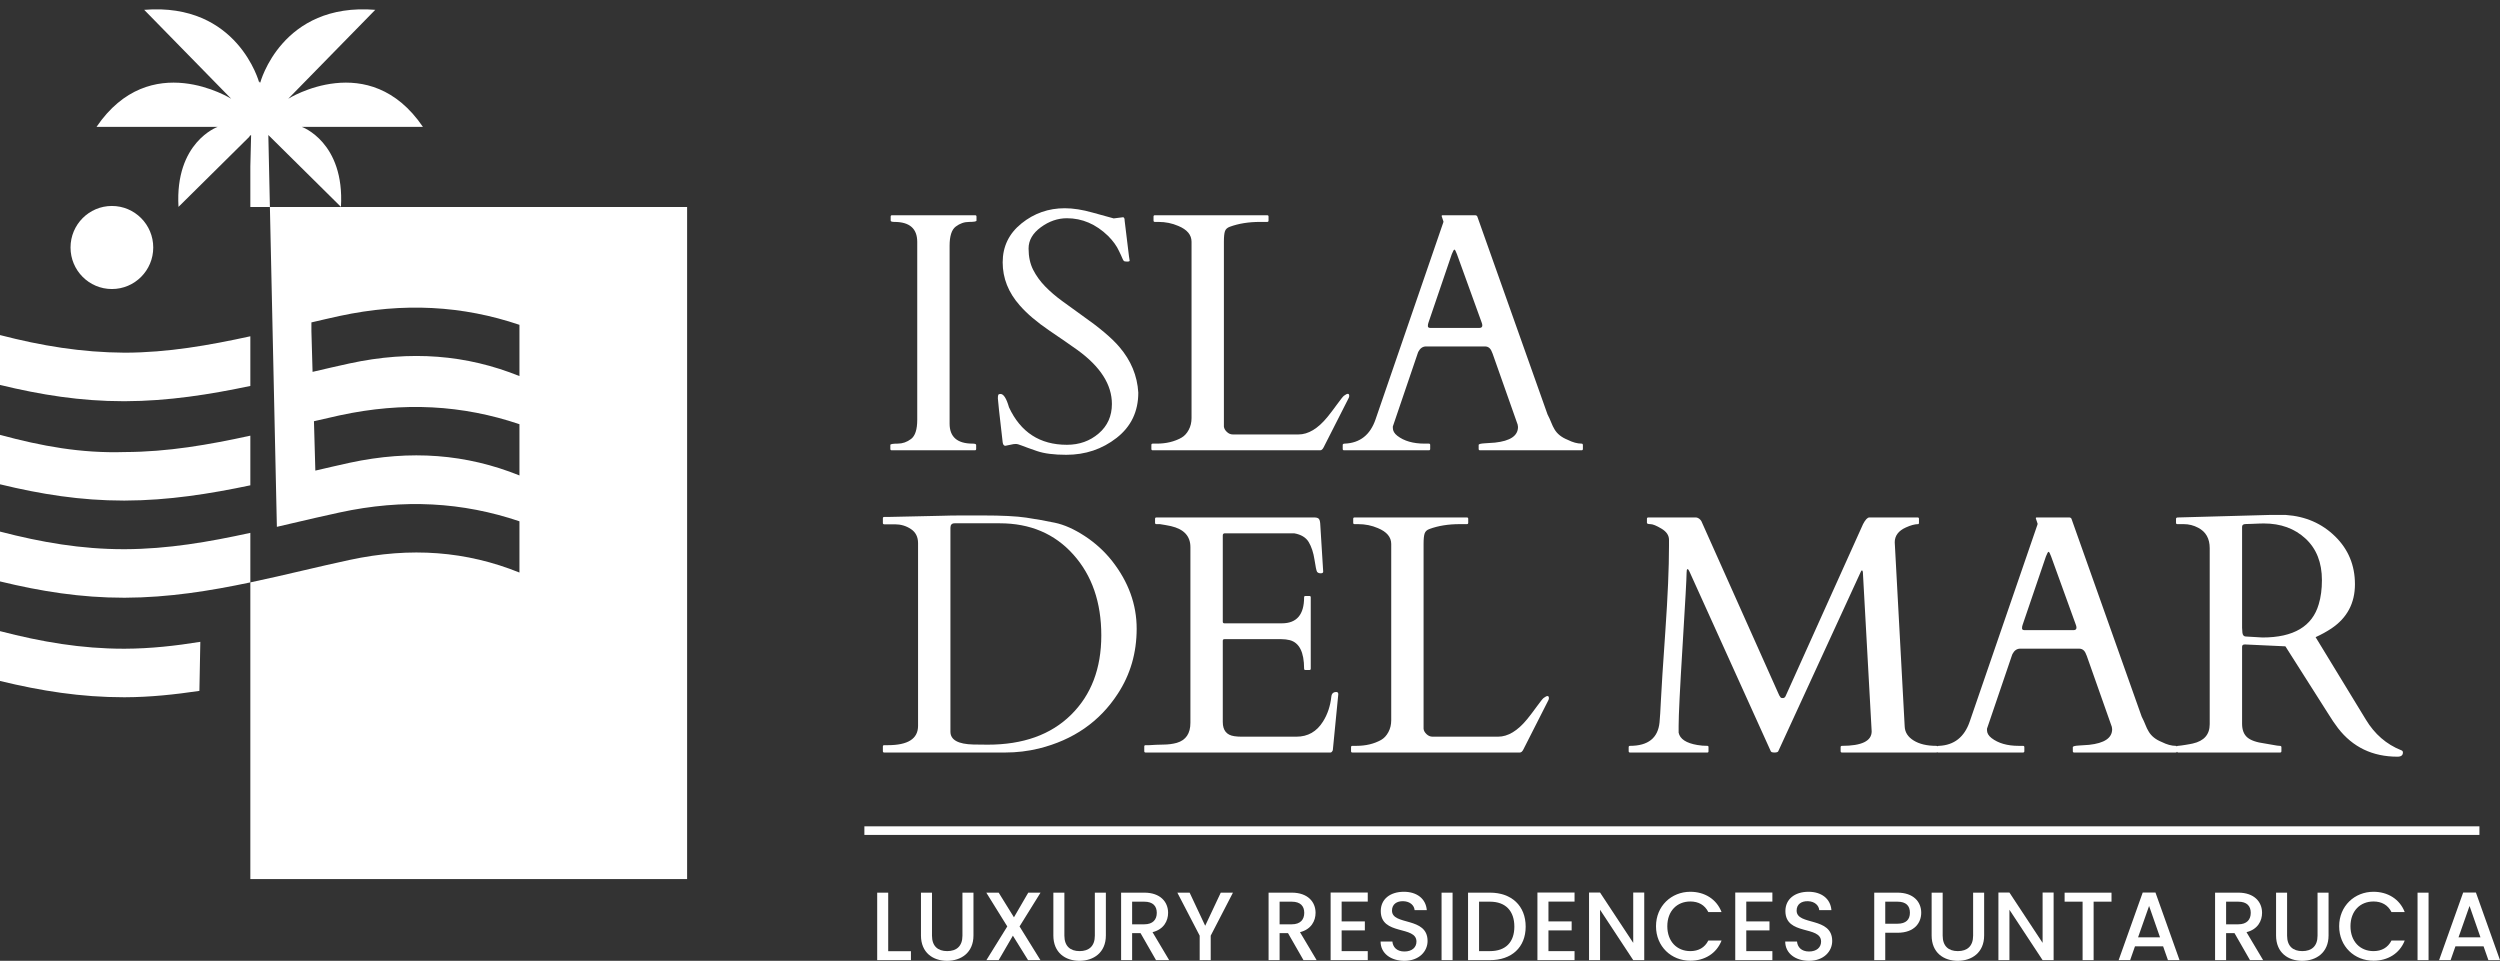 <?xml version="1.0" standalone="no"?>
<!-- Generator: Adobe Fireworks 10, Export SVG Extension by Aaron Beall (http://fireworks.abeall.com) . Version: 0.6.1  -->
<!DOCTYPE svg PUBLIC "-//W3C//DTD SVG 1.1//EN" "http://www.w3.org/Graphics/SVG/1.1/DTD/svg11.dtd">
<svg id="Untitled-P%E1gina%201" viewBox="0 0 268 103" style="background-color:#ffffff00" version="1.1"
	xmlns="http://www.w3.org/2000/svg" xmlns:xlink="http://www.w3.org/1999/xlink" xml:space="preserve"
	x="0px" y="0px" width="268px" height="103px"
>
	<rect x="0" y="0" width="268" height="103" fill="#333333" stroke="none"/>
	<g>
		<path d="M 98.328 25.933 C 98.328 24.503 97.509 23.789 95.872 23.789 C 95.611 23.789 95.48 23.742 95.48 23.646 L 95.48 23.217 C 95.48 23.122 95.528 23.074 95.623 23.074 L 104.538 23.074 C 104.632 23.074 104.68 23.122 104.68 23.217 L 104.68 23.646 C 104.68 23.742 104.418 23.789 103.897 23.789 C 103.374 23.789 102.894 23.956 102.455 24.289 C 102.016 24.623 101.797 25.308 101.797 26.344 L 101.797 45.412 C 101.797 46.842 102.622 47.557 104.27 47.557 C 104.519 47.557 104.644 47.605 104.644 47.7 L 104.644 48.129 C 104.644 48.224 104.597 48.272 104.502 48.272 L 95.587 48.272 C 95.492 48.272 95.445 48.224 95.445 48.129 L 95.445 47.7 C 95.445 47.605 95.706 47.557 96.228 47.557 C 96.75 47.557 97.23 47.391 97.669 47.056 C 98.108 46.723 98.328 46.038 98.328 45.001 L 98.328 25.933 Z" fill="#ffffff"/>
		<path d="M 120.387 23.288 C 120.505 23.288 120.565 23.419 120.565 23.682 L 121.028 27.488 C 121.075 27.726 121.099 27.879 121.099 27.944 C 121.099 28.009 121.007 28.042 120.824 28.042 C 120.639 28.042 120.524 28.018 120.476 27.971 C 120.429 27.923 120.381 27.842 120.334 27.729 C 120.287 27.616 120.23 27.488 120.165 27.345 C 120.099 27.202 120.032 27.059 119.96 26.916 C 119.712 26.368 119.32 25.826 118.786 25.29 C 117.481 24.027 116.01 23.395 114.373 23.395 C 113.388 23.395 112.457 23.717 111.58 24.36 C 110.701 25.004 110.263 25.763 110.263 26.639 C 110.263 27.515 110.426 28.274 110.752 28.918 C 111.079 29.561 111.509 30.157 112.042 30.705 C 112.576 31.253 113.187 31.777 113.875 32.278 C 114.563 32.778 115.263 33.284 115.974 33.797 C 117.861 35.119 119.201 36.251 119.996 37.192 C 121.241 38.645 121.918 40.278 122.025 42.088 C 122.025 44.114 121.251 45.731 119.702 46.941 C 118.154 48.15 116.354 48.755 114.302 48.755 C 112.985 48.755 111.939 48.62 111.162 48.353 C 110.384 48.084 109.847 47.891 109.551 47.772 C 109.255 47.653 109.038 47.593 108.902 47.593 C 108.766 47.593 108.68 47.599 108.644 47.611 L 107.772 47.789 C 107.618 47.789 107.522 47.665 107.487 47.414 C 107.144 44.46 106.971 42.89 106.971 42.705 C 106.971 42.52 106.986 42.395 107.016 42.33 C 107.045 42.264 107.125 42.232 107.256 42.232 C 107.587 42.232 107.89 42.708 108.163 43.661 C 109.408 46.342 111.479 47.682 114.373 47.682 C 115.702 47.682 116.837 47.277 117.781 46.467 C 118.724 45.657 119.196 44.602 119.196 43.304 C 119.196 41.23 117.961 39.3 115.494 37.514 C 114.794 37.014 113.785 36.316 112.469 35.423 C 111.153 34.529 110.103 33.636 109.32 32.742 C 108.098 31.36 107.487 29.821 107.487 28.122 C 107.487 26.425 108.16 25.034 109.507 23.95 C 110.853 22.866 112.398 22.323 114.142 22.323 C 115.043 22.323 116.037 22.479 117.122 22.788 C 118.208 23.098 118.964 23.306 119.391 23.413 L 120.387 23.288 Z" fill="#ffffff"/>
		<path d="M 123.569 48.272 C 123.473 48.272 123.427 48.224 123.427 48.129 L 123.427 47.699 C 123.427 47.605 123.473 47.557 123.569 47.557 L 123.996 47.557 C 125.015 47.557 125.906 47.343 126.665 46.913 C 126.974 46.735 127.228 46.458 127.43 46.082 C 127.632 45.707 127.733 45.287 127.733 44.823 L 127.733 25.915 C 127.733 25.177 127.258 24.611 126.309 24.218 C 125.644 23.931 124.939 23.789 124.192 23.789 L 123.8 23.789 C 123.705 23.789 123.658 23.741 123.658 23.646 L 123.658 23.217 C 123.658 23.122 123.705 23.074 123.8 23.074 L 135.846 23.074 C 135.942 23.074 135.988 23.122 135.988 23.217 L 135.988 23.646 C 135.988 23.741 135.942 23.789 135.846 23.789 L 135.082 23.789 C 133.859 23.789 132.78 23.962 131.843 24.307 C 131.571 24.403 131.395 24.56 131.318 24.781 C 131.24 25.001 131.202 25.38 131.202 25.915 L 131.202 45.734 C 131.226 45.937 131.332 46.128 131.523 46.306 C 131.713 46.485 131.926 46.574 132.163 46.574 L 139.191 46.574 C 140.247 46.574 141.284 45.948 142.305 44.698 C 142.578 44.364 142.917 43.92 143.319 43.366 C 143.722 42.812 143.971 42.499 144.067 42.428 C 144.446 42.142 144.637 42.149 144.637 42.446 C 144.637 42.517 144.618 42.589 144.582 42.661 L 141.896 47.95 C 141.789 48.165 141.665 48.272 141.523 48.272 L 123.569 48.272 Z" fill="#ffffff"/>
		<path d="M 153.316 48.129 C 153.316 48.224 153.268 48.271 153.173 48.271 L 144.081 48.271 C 143.986 48.271 143.939 48.224 143.939 48.129 L 143.939 47.7 C 143.939 47.605 144.016 47.556 144.17 47.556 C 145.796 47.485 146.893 46.615 147.462 44.948 L 154.722 23.842 C 154.733 23.819 154.74 23.789 154.74 23.753 L 154.544 23.164 C 154.544 23.104 154.568 23.074 154.615 23.074 L 158.174 23.074 C 158.197 23.086 158.23 23.098 158.272 23.109 C 158.313 23.122 158.346 23.157 158.37 23.217 L 165.896 44.429 C 166.062 44.752 166.196 45.044 166.297 45.305 C 166.398 45.568 166.513 45.805 166.643 46.02 C 166.927 46.509 167.397 46.884 168.05 47.146 C 168.595 47.42 169.093 47.556 169.544 47.556 C 169.638 47.556 169.686 47.611 169.686 47.718 L 169.686 48.129 C 169.686 48.224 169.638 48.271 169.544 48.271 L 158.655 48.271 C 158.559 48.271 158.512 48.224 158.512 48.129 L 158.512 47.7 C 158.512 47.605 158.731 47.545 159.17 47.522 C 159.609 47.497 159.971 47.474 160.256 47.449 C 161.904 47.271 162.729 46.712 162.729 45.77 C 162.729 45.698 162.717 45.615 162.693 45.52 L 160.007 37.907 C 159.995 37.883 159.971 37.829 159.936 37.746 C 159.793 37.341 159.544 37.138 159.188 37.138 L 152.872 37.138 C 152.516 37.138 152.237 37.335 152.034 37.727 C 152 37.812 151.981 37.859 151.981 37.871 L 149.313 45.716 L 149.313 45.877 C 149.313 46.187 149.472 46.467 149.793 46.717 C 150.517 47.277 151.489 47.556 152.711 47.556 L 153.173 47.556 C 153.268 47.556 153.316 47.605 153.316 47.7 L 153.316 48.129 ZM 158.583 35.154 C 158.797 35.154 158.904 35.065 158.904 34.887 C 158.904 34.791 158.879 34.684 158.832 34.565 L 156.181 27.238 C 156.062 26.916 155.973 26.756 155.914 26.756 C 155.854 26.756 155.76 26.922 155.629 27.256 L 153.138 34.565 C 153.091 34.684 153.067 34.813 153.067 34.949 C 153.067 35.086 153.156 35.154 153.334 35.154 L 158.583 35.154 Z" fill="#ffffff"/>
		<path d="M 94.644 55.562 C 94.644 55.465 94.691 55.418 94.787 55.418 L 95.178 55.418 L 100.889 55.293 C 101.577 55.269 102.324 55.257 103.132 55.257 L 105.356 55.257 C 107.42 55.257 108.971 55.335 110.009 55.49 C 111.047 55.645 112.066 55.827 113.07 56.035 C 114.072 56.244 115.139 56.717 116.272 57.456 C 117.404 58.195 118.386 59.088 119.217 60.136 C 120.972 62.376 121.851 64.794 121.851 67.392 C 121.851 69.989 121.174 72.318 119.822 74.379 C 117.876 77.37 115.059 79.323 111.37 80.241 C 110.196 80.527 108.992 80.67 107.758 80.67 L 94.787 80.67 C 94.691 80.67 94.644 80.622 94.644 80.527 L 94.644 80.026 C 94.644 79.931 94.691 79.883 94.787 79.883 L 95.178 79.883 C 97.337 79.883 98.416 79.193 98.416 77.81 L 98.416 58.224 C 98.416 57.557 98.161 57.054 97.651 56.714 C 97.141 56.374 96.566 56.205 95.925 56.205 L 94.787 56.205 C 94.691 56.205 94.644 56.157 94.644 56.062 L 94.644 55.562 ZM 102.331 56.097 C 102.034 56.097 101.886 56.258 101.886 56.58 L 101.886 78.436 C 101.886 79.317 102.71 79.776 104.359 79.812 C 104.846 79.823 105.356 79.829 105.889 79.829 C 109.674 79.829 112.648 78.764 114.813 76.631 C 116.978 74.498 118.06 71.66 118.06 68.115 C 118.06 64.572 117.061 61.682 115.062 59.449 C 113.063 57.214 110.432 56.097 107.171 56.097 L 102.331 56.097 Z" fill="#ffffff"/>
		<path d="M 122.665 80.527 L 122.665 80.026 C 122.665 79.931 122.712 79.883 122.807 79.883 L 123.199 79.883 C 123.697 79.847 124.207 79.828 124.729 79.82 C 125.251 79.815 125.725 79.752 126.153 79.633 C 127.125 79.347 127.612 78.632 127.612 77.488 L 127.612 58.653 C 127.612 57.473 126.918 56.723 125.53 56.401 C 125.139 56.318 124.741 56.247 124.338 56.186 L 123.964 56.186 C 123.869 56.186 123.822 56.14 123.822 56.044 L 123.822 55.615 C 123.822 55.52 123.869 55.472 123.964 55.472 L 140.886 55.472 C 141.099 55.472 141.253 55.511 141.348 55.588 C 141.443 55.666 141.502 55.835 141.525 56.097 L 141.846 61.28 C 141.846 61.399 141.757 61.459 141.58 61.459 C 141.401 61.459 141.271 61.404 141.187 61.297 C 141.117 61.179 141.025 60.744 140.913 59.993 C 140.799 59.243 140.594 58.617 140.298 58.117 C 140.002 57.617 139.481 57.301 138.732 57.17 L 131.313 57.17 C 131.158 57.17 131.082 57.247 131.082 57.402 L 131.082 66.641 C 131.082 66.76 131.141 66.82 131.259 66.82 L 137.416 66.82 C 139.006 66.82 139.8 65.891 139.8 64.032 C 139.8 63.936 139.847 63.889 139.943 63.889 L 140.37 63.889 C 140.465 63.889 140.512 63.936 140.512 64.032 L 140.512 71.681 C 140.512 71.776 140.465 71.824 140.37 71.824 L 139.943 71.824 C 139.847 71.824 139.8 71.776 139.8 71.681 C 139.8 69.918 139.29 68.899 138.27 68.625 C 137.985 68.554 137.683 68.517 137.363 68.517 L 131.259 68.517 C 131.141 68.517 131.082 68.577 131.082 68.696 L 131.082 77.399 C 131.082 78.293 131.491 78.799 132.309 78.918 C 132.547 78.954 132.796 78.972 133.057 78.972 L 138.982 78.972 C 140.203 78.972 141.152 78.43 141.828 77.346 C 142.315 76.571 142.612 75.684 142.719 74.683 C 142.753 74.349 142.932 74.183 143.252 74.183 C 143.395 74.183 143.465 74.26 143.465 74.415 L 142.878 80.42 C 142.808 80.587 142.724 80.67 142.629 80.67 L 122.807 80.67 C 122.712 80.67 122.665 80.622 122.665 80.527 L 122.665 80.527 Z" fill="#ffffff"/>
		<path d="M 144.975 80.67 C 144.879 80.67 144.832 80.622 144.832 80.527 L 144.832 80.098 C 144.832 80.003 144.879 79.955 144.975 79.955 L 145.402 79.955 C 146.421 79.955 147.312 79.74 148.071 79.311 C 148.379 79.132 148.633 78.857 148.836 78.48 C 149.037 78.105 149.139 77.685 149.139 77.221 L 149.139 58.313 C 149.139 57.575 148.663 57.009 147.715 56.616 C 147.05 56.329 146.345 56.187 145.598 56.187 L 145.205 56.187 C 145.111 56.187 145.064 56.139 145.064 56.044 L 145.064 55.615 C 145.064 55.519 145.111 55.472 145.205 55.472 L 157.252 55.472 C 157.347 55.472 157.394 55.519 157.394 55.615 L 157.394 56.044 C 157.394 56.139 157.347 56.187 157.252 56.187 L 156.487 56.187 C 155.265 56.187 154.185 56.36 153.248 56.705 C 152.976 56.801 152.801 56.958 152.724 57.179 C 152.646 57.399 152.607 57.777 152.607 58.313 L 152.607 78.132 C 152.632 78.335 152.738 78.526 152.928 78.704 C 153.118 78.883 153.331 78.972 153.569 78.972 L 160.596 78.972 C 161.653 78.972 162.69 78.346 163.711 77.096 C 163.983 76.762 164.322 76.319 164.725 75.764 C 165.128 75.21 165.377 74.897 165.473 74.826 C 165.852 74.54 166.042 74.546 166.042 74.844 C 166.042 74.915 166.023 74.987 165.988 75.058 L 163.302 80.348 C 163.195 80.563 163.071 80.67 162.928 80.67 L 144.975 80.67 Z" fill="#ffffff"/>
		<path d="M 183.045 79.955 C 183.116 79.955 183.152 80.003 183.152 80.098 L 183.152 80.527 C 183.152 80.622 183.116 80.67 183.045 80.67 L 174.736 80.67 C 174.641 80.67 174.593 80.622 174.593 80.527 L 174.593 80.098 C 174.593 80.003 174.641 79.955 174.736 79.955 C 176.68 79.955 177.737 79.115 177.903 77.436 C 177.95 76.947 178 76.133 178.054 74.996 C 178.107 73.858 178.264 71.409 178.526 67.651 C 178.787 63.892 178.917 60.85 178.917 58.528 L 178.917 57.867 C 178.917 57.39 178.647 56.991 178.107 56.669 C 177.568 56.347 177.172 56.187 176.924 56.187 C 176.675 56.187 176.551 56.139 176.551 56.044 L 176.551 55.614 C 176.551 55.519 176.598 55.472 176.693 55.472 L 181.836 55.472 C 182.06 55.507 182.245 55.639 182.386 55.865 L 190.732 74.54 C 190.791 74.624 190.838 74.695 190.875 74.754 C 190.91 74.814 190.999 74.841 191.14 74.835 C 191.283 74.829 191.39 74.725 191.461 74.522 L 199.718 56.187 C 199.967 55.71 200.192 55.472 200.393 55.472 L 205.571 55.472 C 205.666 55.472 205.714 55.519 205.714 55.614 L 205.714 56.044 C 205.714 56.139 205.685 56.187 205.625 56.187 C 205.269 56.187 204.83 56.306 204.308 56.544 C 203.514 56.901 203.116 57.432 203.116 58.135 L 204.183 77.882 C 204.207 78.501 204.528 79.002 205.145 79.383 C 205.76 79.764 206.568 79.955 207.565 79.955 C 207.659 79.955 207.707 80.003 207.707 80.098 L 207.707 80.527 C 207.707 80.622 207.659 80.67 207.565 80.67 L 197.458 80.67 C 197.363 80.67 197.315 80.622 197.315 80.527 L 197.315 80.098 C 197.315 80.003 197.363 79.955 197.458 79.955 C 199.581 79.955 200.643 79.436 200.643 78.4 L 199.7 61.334 C 199.688 61.215 199.655 61.155 199.602 61.155 C 199.548 61.155 199.504 61.208 199.468 61.316 L 190.625 80.544 C 190.577 80.628 190.441 80.67 190.215 80.67 C 189.991 80.67 189.86 80.622 189.825 80.527 L 181.106 61.262 C 181.035 61.096 180.966 61.012 180.901 61.012 C 180.835 61.012 180.803 61.142 180.803 61.405 C 180.803 61.953 180.66 64.538 180.376 69.161 C 180.092 73.784 179.949 76.667 179.949 77.811 L 179.949 78.544 C 180.092 79.222 180.762 79.663 181.96 79.865 C 182.304 79.925 182.665 79.955 183.045 79.955 L 183.045 79.955 Z" fill="#ffffff"/>
		<path d="M 217.01 80.527 C 217.01 80.622 216.962 80.67 216.867 80.67 L 207.775 80.67 C 207.68 80.67 207.633 80.622 207.633 80.527 L 207.633 80.098 C 207.633 80.003 207.709 79.955 207.863 79.955 C 209.489 79.883 210.586 79.013 211.156 77.346 L 218.415 56.24 C 218.427 56.217 218.434 56.186 218.434 56.151 L 218.238 55.562 C 218.238 55.502 218.262 55.472 218.309 55.472 L 221.868 55.472 C 221.891 55.484 221.923 55.496 221.966 55.507 C 222.007 55.52 222.039 55.555 222.063 55.615 L 229.59 76.827 C 229.755 77.15 229.89 77.441 229.99 77.703 C 230.091 77.965 230.207 78.203 230.337 78.418 C 230.621 78.907 231.091 79.282 231.743 79.544 C 232.288 79.817 232.787 79.955 233.238 79.955 C 233.332 79.955 233.38 80.008 233.38 80.116 L 233.38 80.527 C 233.38 80.622 233.332 80.67 233.238 80.67 L 222.348 80.67 C 222.253 80.67 222.206 80.622 222.206 80.527 L 222.206 80.098 C 222.206 80.003 222.425 79.943 222.864 79.919 C 223.303 79.895 223.665 79.872 223.95 79.847 C 225.598 79.669 226.422 79.109 226.422 78.168 C 226.422 78.097 226.411 78.013 226.387 77.917 L 223.7 70.305 C 223.689 70.281 223.665 70.228 223.629 70.144 C 223.487 69.739 223.238 69.536 222.881 69.536 L 216.565 69.536 C 216.209 69.536 215.93 69.733 215.728 70.125 C 215.693 70.21 215.675 70.257 215.675 70.269 L 213.006 78.114 L 213.006 78.275 C 213.006 78.584 213.166 78.865 213.487 79.116 C 214.21 79.675 215.183 79.955 216.404 79.955 L 216.867 79.955 C 216.962 79.955 217.01 80.003 217.01 80.098 L 217.01 80.527 ZM 222.276 67.552 C 222.49 67.552 222.597 67.463 222.597 67.284 C 222.597 67.189 222.573 67.082 222.526 66.963 L 219.874 59.636 C 219.756 59.314 219.667 59.153 219.608 59.153 C 219.548 59.153 219.454 59.32 219.323 59.654 L 216.832 66.963 C 216.784 67.082 216.761 67.21 216.761 67.348 C 216.761 67.484 216.85 67.552 217.028 67.552 L 222.276 67.552 Z" fill="#ffffff"/>
		<path d="M 233.482 80.67 C 233.388 80.67 233.34 80.55 233.34 80.312 L 233.34 80.098 C 233.34 80.003 233.388 79.955 233.482 79.955 C 233.554 79.955 233.667 79.943 233.821 79.919 C 233.975 79.895 234.135 79.872 234.301 79.847 C 234.468 79.823 234.621 79.796 234.764 79.767 C 234.905 79.738 235.007 79.717 235.067 79.705 C 236.276 79.431 236.881 78.74 236.881 77.632 L 236.881 58.76 C 236.881 57.736 236.472 57.009 235.654 56.58 C 235.167 56.318 234.645 56.186 234.088 56.186 L 233.412 56.186 C 233.316 56.186 233.269 56.14 233.269 56.044 L 233.269 55.615 C 233.269 55.52 233.34 55.472 233.482 55.472 L 243.251 55.204 L 245.048 55.204 C 247.148 55.347 248.907 56.112 250.325 57.501 C 251.741 58.888 252.45 60.598 252.45 62.629 C 252.45 64.661 251.608 66.242 249.924 67.374 C 249.402 67.719 248.838 68.03 248.233 68.303 L 253.625 77.15 C 254.562 78.698 255.82 79.788 257.397 80.42 C 257.527 80.456 257.593 80.538 257.593 80.67 C 257.593 80.967 257.397 81.117 257.006 81.117 C 254.337 81.117 252.213 80.098 250.636 78.06 C 250.291 77.608 249.947 77.102 249.603 76.541 L 244.995 69.286 L 240.76 69.09 L 240.618 69.09 C 240.44 69.09 240.351 69.172 240.351 69.34 L 240.351 77.578 C 240.351 78.234 240.535 78.722 240.903 79.043 C 241.271 79.365 241.904 79.586 242.807 79.705 C 243.043 79.74 243.335 79.791 243.679 79.856 C 244.023 79.923 244.257 79.955 244.382 79.955 C 244.506 79.955 244.568 80.003 244.568 80.098 L 244.568 80.527 C 244.568 80.622 244.52 80.67 244.426 80.67 L 233.482 80.67 ZM 241.792 56.142 C 241.65 56.148 241.499 56.154 241.339 56.16 C 241.179 56.166 240.974 56.172 240.725 56.178 C 240.476 56.184 240.351 56.282 240.351 56.473 L 240.351 67.303 L 240.387 67.838 C 240.422 68.089 240.535 68.22 240.725 68.232 L 242.54 68.339 C 245.873 68.339 247.883 67.148 248.571 64.765 C 248.797 64.014 248.91 63.156 248.91 62.192 C 248.91 60.309 248.325 58.826 247.157 57.742 C 245.989 56.658 244.497 56.115 242.682 56.115 C 242.516 56.115 242.362 56.118 242.22 56.124 C 242.077 56.13 241.934 56.136 241.792 56.142 L 241.792 56.142 Z" fill="#ffffff"/>
		<path d="M 92.662 89.503 L 265.795 89.503 L 265.795 88.582 L 92.662 88.582 L 92.662 89.503 Z" fill="#ffffff"/>
		<g>
			<path d="M 203.405 99.992 L 202.099 99.992 L 202.099 102.927 L 200.918 102.927 L 200.918 95.692 L 203.405 95.692 C 205.116 95.692 205.955 96.67 205.955 97.847 C 205.955 98.877 205.282 99.992 203.405 99.992 ZM 203.405 99.023 C 204.328 99.023 204.743 98.576 204.743 97.847 C 204.743 97.098 204.328 96.66 203.405 96.66 L 202.099 96.66 L 202.099 99.023 L 203.405 99.023 Z" fill="#ffffff"/>
			<path d="M 207.071 95.692 L 208.254 95.692 L 208.254 100.304 C 208.254 101.428 208.886 101.959 209.881 101.959 C 210.886 101.959 211.518 101.428 211.518 100.304 L 211.518 95.692 L 212.7 95.692 L 212.7 100.283 C 212.7 102.126 211.373 103 209.87 103 C 208.357 103 207.071 102.126 207.071 100.283 L 207.071 95.692 Z" fill="#ffffff"/>
			<path d="M 220.148 95.682 L 220.148 102.927 L 218.967 102.927 L 215.411 97.525 L 215.411 102.927 L 214.23 102.927 L 214.23 95.682 L 215.411 95.682 L 218.967 101.075 L 218.967 95.682 L 220.148 95.682 Z" fill="#ffffff"/>
			<path d="M 221.326 95.692 L 226.354 95.692 L 226.354 96.66 L 224.436 96.66 L 224.436 102.927 L 223.254 102.927 L 223.254 96.66 L 221.326 96.66 L 221.326 95.692 Z" fill="#ffffff"/>
			<path d="M 231.886 101.449 L 228.869 101.449 L 228.351 102.927 L 227.118 102.927 L 229.698 95.682 L 231.067 95.682 L 233.647 102.927 L 232.404 102.927 L 231.886 101.449 ZM 230.382 97.118 L 229.201 100.481 L 231.554 100.481 L 230.382 97.118 Z" fill="#ffffff"/>
			<path d="M 239.944 95.692 C 241.654 95.692 242.494 96.681 242.494 97.858 C 242.494 98.711 242.038 99.627 240.825 99.929 L 242.608 102.927 L 241.198 102.927 L 239.54 100.033 L 238.638 100.033 L 238.638 102.927 L 237.456 102.927 L 237.456 95.692 L 239.944 95.692 ZM 239.944 96.66 L 238.638 96.66 L 238.638 99.086 L 239.944 99.086 C 240.867 99.086 241.281 98.576 241.281 97.858 C 241.281 97.129 240.867 96.66 239.944 96.66 Z" fill="#ffffff"/>
			<path d="M 243.994 95.692 L 245.176 95.692 L 245.176 100.304 C 245.176 101.428 245.808 101.959 246.803 101.959 C 247.809 101.959 248.441 101.428 248.441 100.304 L 248.441 95.692 L 249.622 95.692 L 249.622 100.283 C 249.622 102.126 248.296 103 246.792 103 C 245.279 103 243.994 102.126 243.994 100.283 L 243.994 95.692 Z" fill="#ffffff"/>
			<path d="M 254.438 95.598 C 255.941 95.598 257.237 96.358 257.786 97.774 L 256.366 97.774 C 255.982 97.004 255.298 96.639 254.438 96.639 C 253.007 96.639 251.971 97.66 251.971 99.294 C 251.971 100.929 253.007 101.959 254.438 101.959 C 255.298 101.959 255.982 101.595 256.366 100.825 L 257.786 100.825 C 257.237 102.24 255.941 102.99 254.438 102.99 C 252.406 102.99 250.758 101.47 250.758 99.294 C 250.758 97.129 252.406 95.598 254.438 95.598 Z" fill="#ffffff"/>
			<path d="M 259.161 95.692 L 260.342 95.692 L 260.342 102.927 L 259.161 102.927 L 259.161 95.692 Z" fill="#ffffff"/>
			<path d="M 266.238 101.449 L 263.222 101.449 L 262.704 102.927 L 261.47 102.927 L 264.051 95.682 L 265.419 95.682 L 268 102.927 L 266.756 102.927 L 266.238 101.449 ZM 264.735 97.118 L 263.554 100.481 L 265.906 100.481 L 264.735 97.118 Z" fill="#ffffff"/>
		</g>
		<g>
			<path d="M 95.216 95.692 L 95.216 101.969 L 97.652 101.969 L 97.652 102.927 L 94.035 102.927 L 94.035 95.692 L 95.216 95.692 Z" fill="#ffffff"/>
			<path d="M 98.728 95.692 L 99.909 95.692 L 99.909 100.304 C 99.909 101.428 100.541 101.959 101.537 101.959 C 102.542 101.959 103.174 101.428 103.174 100.304 L 103.174 95.692 L 104.356 95.692 L 104.356 100.283 C 104.356 102.126 103.029 103 101.526 103 C 100.013 103 98.728 102.126 98.728 100.283 L 98.728 95.692 Z" fill="#ffffff"/>
			<path d="M 108.581 100.304 L 107.057 102.927 L 105.741 102.927 L 107.98 99.315 L 105.731 95.692 L 107.057 95.692 L 108.695 98.336 L 110.229 95.692 L 111.546 95.692 L 109.296 99.315 L 111.535 102.927 L 110.208 102.927 L 108.581 100.304 Z" fill="#ffffff"/>
			<path d="M 112.92 95.692 L 114.102 95.692 L 114.102 100.304 C 114.102 101.428 114.734 101.959 115.73 101.959 C 116.735 101.959 117.367 101.428 117.367 100.304 L 117.367 95.692 L 118.549 95.692 L 118.549 100.283 C 118.549 102.126 117.222 103 115.719 103 C 114.206 103 112.92 102.126 112.92 100.283 L 112.92 95.692 Z" fill="#ffffff"/>
			<path d="M 122.67 95.692 C 124.381 95.692 125.221 96.681 125.221 97.858 C 125.221 98.711 124.764 99.627 123.551 99.929 L 125.334 102.927 L 123.925 102.927 L 122.266 100.033 L 121.364 100.033 L 121.364 102.927 L 120.183 102.927 L 120.183 95.692 L 122.67 95.692 ZM 122.67 96.66 L 121.364 96.66 L 121.364 99.086 L 122.67 99.086 C 123.593 99.086 124.007 98.576 124.007 97.858 C 124.007 97.129 123.593 96.66 122.67 96.66 Z" fill="#ffffff"/>
			<path d="M 126.211 95.692 L 127.528 95.692 L 129.197 99.242 L 130.866 95.692 L 132.172 95.692 L 129.788 100.304 L 129.788 102.927 L 128.606 102.927 L 128.606 100.304 L 126.211 95.692 Z" fill="#ffffff"/>
			<path d="M 138.479 95.692 C 140.189 95.692 141.029 96.681 141.029 97.858 C 141.029 98.711 140.573 99.627 139.36 99.929 L 141.143 102.927 L 139.733 102.927 L 138.075 100.033 L 137.173 100.033 L 137.173 102.927 L 135.992 102.927 L 135.992 95.692 L 138.479 95.692 ZM 138.479 96.66 L 137.173 96.66 L 137.173 99.086 L 138.479 99.086 C 139.402 99.086 139.816 98.576 139.816 97.858 C 139.816 97.129 139.402 96.66 138.479 96.66 Z" fill="#ffffff"/>
			<path d="M 146.623 96.65 L 143.824 96.65 L 143.824 98.774 L 146.312 98.774 L 146.312 99.742 L 143.824 99.742 L 143.824 101.959 L 146.623 101.959 L 146.623 102.927 L 142.643 102.927 L 142.643 95.682 L 146.623 95.682 L 146.623 96.65 Z" fill="#ffffff"/>
			<path d="M 150.549 103 C 149.107 103 147.998 102.209 147.998 100.929 L 149.263 100.929 C 149.315 101.522 149.729 102.001 150.549 102.001 C 151.377 102.001 151.844 101.553 151.844 100.939 C 151.844 99.19 148.019 100.325 148.019 97.66 C 148.019 96.389 149.024 95.598 150.496 95.598 C 151.875 95.598 152.849 96.327 152.953 97.566 L 151.647 97.566 C 151.606 97.077 151.18 96.629 150.434 96.608 C 149.75 96.588 149.222 96.921 149.222 97.618 C 149.222 99.253 153.036 98.232 153.036 100.876 C 153.036 101.959 152.155 103 150.549 103 Z" fill="#ffffff"/>
			<path d="M 154.535 95.692 L 155.717 95.692 L 155.717 102.927 L 154.535 102.927 L 154.535 95.692 Z" fill="#ffffff"/>
			<path d="M 163.552 99.335 C 163.552 101.564 162.038 102.927 159.727 102.927 L 157.374 102.927 L 157.374 95.692 L 159.727 95.692 C 162.038 95.692 163.552 97.098 163.552 99.335 ZM 159.727 101.959 C 161.427 101.959 162.339 100.981 162.339 99.335 C 162.339 97.681 161.427 96.66 159.727 96.66 L 158.555 96.66 L 158.555 101.959 L 159.727 101.959 Z" fill="#ffffff"/>
			<path d="M 168.792 96.65 L 165.994 96.65 L 165.994 98.774 L 168.481 98.774 L 168.481 99.742 L 165.994 99.742 L 165.994 101.959 L 168.792 101.959 L 168.792 102.927 L 164.812 102.927 L 164.812 95.682 L 168.792 95.682 L 168.792 96.65 Z" fill="#ffffff"/>
			<path d="M 176.263 95.682 L 176.263 102.927 L 175.082 102.927 L 171.526 97.525 L 171.526 102.927 L 170.345 102.927 L 170.345 95.682 L 171.526 95.682 L 175.082 101.075 L 175.082 95.682 L 176.263 95.682 Z" fill="#ffffff"/>
			<path d="M 181.203 95.598 C 182.706 95.598 184.002 96.358 184.551 97.774 L 183.131 97.774 C 182.748 97.004 182.063 96.639 181.203 96.639 C 179.773 96.639 178.736 97.66 178.736 99.294 C 178.736 100.929 179.773 101.959 181.203 101.959 C 182.063 101.959 182.748 101.595 183.131 100.825 L 184.551 100.825 C 184.002 102.24 182.706 102.99 181.203 102.99 C 179.171 102.99 177.524 101.47 177.524 99.294 C 177.524 97.129 179.171 95.598 181.203 95.598 Z" fill="#ffffff"/>
			<path d="M 189.999 96.65 L 187.201 96.65 L 187.201 98.774 L 189.688 98.774 L 189.688 99.742 L 187.201 99.742 L 187.201 101.959 L 189.999 101.959 L 189.999 102.927 L 186.019 102.927 L 186.019 95.682 L 189.999 95.682 L 189.999 96.65 Z" fill="#ffffff"/>
			<path d="M 193.925 103 C 192.484 103 191.375 102.209 191.375 100.929 L 192.639 100.929 C 192.691 101.522 193.105 102.001 193.925 102.001 C 194.754 102.001 195.22 101.553 195.22 100.939 C 195.22 99.19 191.395 100.325 191.395 97.66 C 191.395 96.389 192.401 95.598 193.873 95.598 C 195.252 95.598 196.226 96.327 196.329 97.566 L 195.023 97.566 C 194.982 97.077 194.556 96.629 193.811 96.608 C 193.126 96.588 192.598 96.921 192.598 97.618 C 192.598 99.253 196.412 98.232 196.412 100.876 C 196.412 101.959 195.531 103 193.925 103 Z" fill="#ffffff"/>
		</g>
		<path d="M 16.428 26.532 C 16.428 28.991 14.443 30.984 11.995 30.984 C 9.546 30.984 7.561 28.991 7.561 26.532 C 7.561 24.073 9.546 22.079 11.995 22.079 C 14.443 22.079 16.428 24.073 16.428 26.532 L 16.428 26.532 Z" fill="#ffffff"/>
		<path d="M 32.501 61.154 C 30.637 61.591 28.749 62.029 26.837 62.432 L 26.837 94.233 L 73.658 94.233 L 73.658 22.189 L 28.933 22.189 L 29.681 56.477 C 30.228 56.35 30.776 56.222 31.328 56.093 C 32.999 55.704 34.681 55.308 36.383 54.942 C 43.276 53.443 49.611 53.83 55.685 55.883 L 55.685 61.377 C 50.013 59.09 44.05 58.607 37.47 60.026 C 35.799 60.386 34.147 60.77 32.501 61.154 L 32.501 61.154 ZM 55.685 40.316 C 50.012 38.029 44.051 37.536 37.473 38.959 C 36.137 39.249 34.821 39.557 33.507 39.864 L 33.383 35.503 L 33.383 34.562 C 34.382 34.331 35.375 34.095 36.383 33.876 C 43.281 32.392 49.614 32.769 55.685 34.822 L 55.685 40.316 ZM 55.685 50.968 C 50.009 48.681 44.049 48.193 37.473 49.611 C 36.237 49.882 35.022 50.167 33.805 50.449 L 33.656 45.155 C 34.564 44.947 35.465 44.732 36.383 44.533 C 43.268 43.039 49.605 43.419 55.685 45.475 L 55.685 50.968 Z" fill="#ffffff"/>
		<path d="M 26.837 41.373 C 22.52 42.284 18.069 42.998 13.4 43.01 L 13.237 43.01 C 8.64 43.01 4.383 42.329 0 41.264 L 0 35.919 C 4.467 37.071 8.693 37.777 13.383 37.809 C 17.994 37.796 22.378 37.026 26.837 36.049 L 26.837 36.049 " fill="#ffffff"/>
		<path d="M 26.837 52.026 C 22.519 52.935 18.068 53.65 13.4 53.661 L 13.237 53.661 C 8.64 53.661 4.383 52.981 0 51.916 L 0 46.617 C 4.467 47.826 8.693 48.608 13.383 48.46 C 17.995 48.447 22.379 47.679 26.837 46.703 L 26.837 46.703 " fill="#ffffff"/>
		<path d="M 26.837 62.432 C 22.52 63.343 18.068 64.061 13.4 64.076 L 13.279 64.076 C 8.65 64.076 4.384 63.393 0 62.327 L 0 56.985 C 4.47 58.146 8.714 58.874 13.276 58.874 L 13.386 58.874 C 17.998 58.857 22.375 58.1 26.837 57.122 L 26.837 57.122 " fill="#ffffff"/>
		<path d="M 26.837 22.189 L 26.837 17.829 L 26.919 14.473 L 26.837 14.555 L 26.837 14.473 L 26.712 14.679 L 19.135 22.178 C 18.728 15.231 23.327 13.603 23.327 13.603 L 10.346 13.603 C 16.106 5.128 24.787 10.588 24.787 10.588 L 15.457 1.054 C 25.517 0.239 27.792 8.876 27.792 8.876 C 27.792 8.876 27.829 8.765 27.842 8.718 C 27.856 8.765 27.893 8.876 27.893 8.876 C 27.893 8.876 30.167 0.239 40.228 1.054 L 30.897 10.588 C 30.897 10.588 39.579 5.128 45.339 13.603 L 32.358 13.603 C 32.358 13.603 36.956 15.231 36.55 22.178 L 28.765 14.473 L 28.933 22.189 L 26.837 22.189 Z" fill="#ffffff"/>
		<path d="M 13.386 69.543 C 16.145 69.532 18.816 69.233 21.475 68.804 L 21.375 74.063 C 18.774 74.449 16.131 74.736 13.4 74.745 L 13.279 74.745 C 8.656 74.745 4.388 74.064 0 72.998 L 0 67.658 C 4.47 68.816 8.717 69.543 13.279 69.543 L 13.386 69.543 Z" fill="#ffffff"/>
	</g>
</svg>